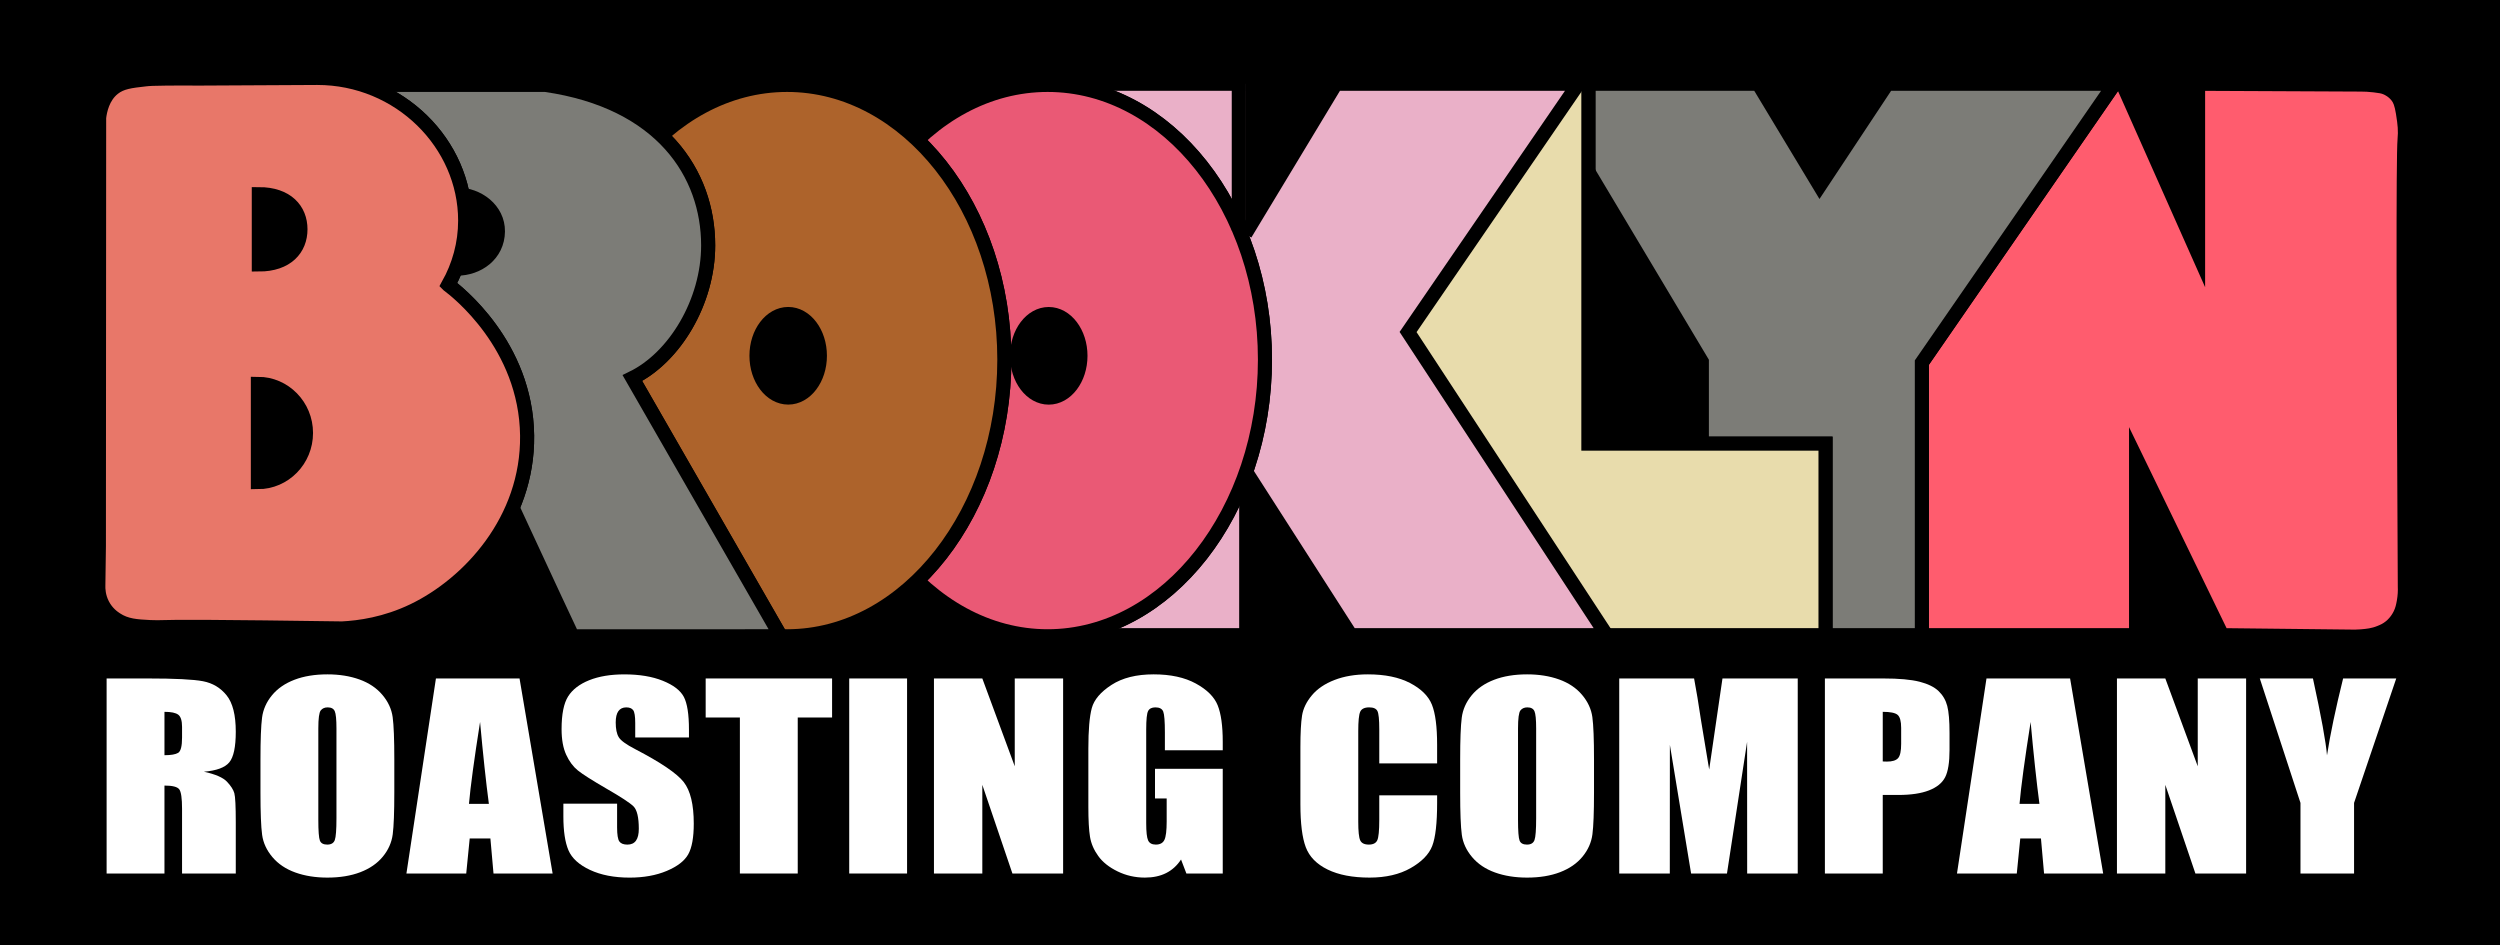<?xml version="1.0" encoding="UTF-8"?>
<svg id="Layer_2" data-name="Layer 2" xmlns="http://www.w3.org/2000/svg" viewBox="0 0 739.87 279.687">
  <g id="Layer_1-2" data-name="Layer 1">
    <rect width="739.87" height="279.687" stroke-width="0"/>
    <g>
      <g>
        <g>
          <path d="m650.515,24.791v50.374l-22.376-50.374h-60.943l-.123,163.185h65.096v-52.502l25.472,52.502c12.618.145,25.236.286,37.854.427.807.034,1.972.039,3.365-.078,1.755-.15,3.463-.31,5.483-1.13.887-.354,1.963-.8,3.138-1.77.439-.364,1.812-1.556,2.817-3.622.67-1.367.878-2.511,1.099-3.699.316-1.75.363-3.292.311-4.509-.406-75.546-.524-127.239-.08-132.238.241-2.725.075-4.485-.486-7.966-.448-2.744-.93-3.874-1.647-4.829-1.213-1.619-2.784-2.337-3.232-2.536-1-.441-1.869-.558-3.563-.766-1.519-.184-2.874-.242-3.997-.242-16.063-.073-32.125-.15-48.188-.228" fill="#327ec0" stroke="#000" stroke-miterlimit="10" stroke-width="4.171"/>
          <path d="m650.515,24.791v50.374l-22.376-50.374h-60.943l-.123,163.185h65.096v-52.502l25.472,52.502c12.618.145,25.236.286,37.854.427.807.034,1.972.039,3.365-.078,1.755-.15,3.463-.31,5.483-1.13.887-.354,1.963-.8,3.138-1.77.439-.364,1.812-1.556,2.817-3.622.67-1.367.878-2.511,1.099-3.699.316-1.75.363-3.292.311-4.509-.406-75.546-.524-127.239-.08-132.238.241-2.725.075-4.485-.486-7.966-.448-2.744-.93-3.874-1.647-4.829-1.213-1.619-2.784-2.337-3.232-2.536-1-.441-1.869-.558-3.563-.766-1.519-.184-2.874-.242-3.997-.242-16.063-.073-32.125-.15-48.188-.228Z" fill="#ff5c6e" stroke="#000" stroke-miterlimit="10" stroke-width="4.171"/>
          <polygon points="520.347 24.795 538.552 54.991 558.546 24.795 625.779 24.795 568.771 107.309 568.771 187.985 503.657 187.985 503.657 107.042 454.525 24.795 520.347 24.795" fill="#b1b8a3" stroke="#000" stroke-width="4.171"/>
          <polygon points="520.347 24.795 538.552 54.991 558.546 24.795 625.779 24.795 568.771 107.309 568.771 187.985 503.657 187.985 503.657 107.042 454.525 24.795 520.347 24.795" fill="#7c7c77" stroke="#000" stroke-miterlimit="10" stroke-width="4.171"/>
          <polygon points="470.077 131.296 470.077 24.788 407.171 24.788 407.26 187.973 540.259 187.973 540.259 131.296 470.077 131.296" fill="#6d323c" stroke="#000" stroke-miterlimit="10" stroke-width="4.171"/>
          <polygon points="470.077 131.296 470.077 24.788 407.171 24.788 407.26 187.973 540.259 187.973 540.259 131.296 470.077 131.296" fill="#e8dcac" stroke="#000" stroke-miterlimit="10" stroke-width="4.171"/>
          <polyline points="368.544 69.23 395.375 24.791 467.105 24.791 416.718 98.262 475.49 187.975 399.782 187.975 368.817 139.7 368.817 187.975 312.272 187.975 312.272 116.787 323.239 113.932 323.239 94.5 312.272 92.584 312.272 24.791 368.544 24.791" fill="#eab0c8" stroke="#000" stroke-miterlimit="10" stroke-width="4.171"/>
          <path d="m310.371,117.667c-5.176,0-9.376-5.546-9.376-12.368,0-6.812,4.2-12.358,9.376-12.358s9.386,5.546,9.386,12.358c0,6.822-4.209,12.368-9.386,12.368m-.325-92.54c-35.509,0-64.326,36.585-64.326,81.297,0,44.735,28.818,81.883,64.326,81.883,35.513,0,64.317-37.148,64.317-81.883,0-44.711-28.803-81.297-64.317-81.297" fill="#94493d" stroke="#000" stroke-miterlimit="10" stroke-width="4.171"/>
          <path d="m310.371,117.667c-5.176,0-9.376-5.546-9.376-12.368,0-6.812,4.2-12.358,9.376-12.358s9.386,5.546,9.386,12.358c0,6.822-4.209,12.368-9.386,12.368m-.325-92.54c-35.509,0-64.326,36.585-64.326,81.297,0,44.735,28.818,81.883,64.326,81.883,35.513,0,64.317-37.148,64.317-81.883,0-44.711-28.803-81.297-64.317-81.297" fill="#ea5975" stroke="#000" stroke-miterlimit="10" stroke-width="4.171"/>
          <path d="m233.272,117.652c-5.176,0-9.39-5.542-9.39-12.368,0-6.817,4.214-12.354,9.39-12.354s9.371,5.537,9.371,12.354c0,6.826-4.195,12.368-9.371,12.368m-.335-92.525c-35.513,0-64.303,36.571-64.303,81.287,0,44.721,28.789,81.893,64.303,81.893,35.504,0,64.298-37.172,64.298-81.893,0-44.716-28.794-81.287-64.298-81.287" fill="#675ca8" stroke="#000" stroke-miterlimit="10" stroke-width="4.171"/>
          <path d="m233.272,117.652c-5.176,0-9.39-5.542-9.39-12.368,0-6.817,4.214-12.354,9.39-12.354s9.371,5.537,9.371,12.354c0,6.826-4.195,12.368-9.371,12.368m-.335-92.525c-35.513,0-64.303,36.571-64.303,81.287,0,44.721,28.789,81.893,64.303,81.893,35.504,0,64.298-37.172,64.298-81.893,0-44.716-28.794-81.287-64.298-81.287" fill="#ad632b" stroke="#000" stroke-miterlimit="10" stroke-width="4.171"/>
          <path d="m135.232,57.557c6.158,0,12.203,4.47,12.127,10.952-.08,6.88-5.969,10.996-12.127,10.996l.986-4.407-.986-17.541Zm95.829,130.749l-43.913-76.419c12.557-6.114,22.433-22.608,22.433-39.252,0-21.173-13.774-42.539-48.155-47.509h-70.343v156.004l41.025-13.28,9.423-39.548s26.114,56.405,27.897,60.008l61.632-.005Z" fill="#707ab6" stroke="#000" stroke-width="4.171"/>
          <path d="m135.232,57.557c6.158,0,12.203,4.47,12.127,10.952-.08,6.88-5.969,10.996-12.127,10.996l.986-4.407-.986-17.541Zm95.829,130.749l-43.913-76.419c12.557-6.114,22.433-22.608,22.433-39.252,0-21.173-13.774-42.539-48.155-47.509h-70.343v156.004l41.025-13.28,9.423-39.548s26.114,56.405,27.897,60.008l61.632-.005Z" fill="#7c7c77" stroke="#000" stroke-miterlimit="10" stroke-width="4.171"/>
          <path d="m76.319,113.596c7.857,0,14.237,6.506,14.237,14.545,0,8.034-6.38,14.55-14.237,14.55v-29.095Zm.278-56.139c8.338,0,12.321,4.654,12.321,10.4,0,5.76-3.983,10.419-12.321,10.419v-20.819Zm56.045,26.864c3.19-5.692,5.025-12.155,5.025-19.039,0-22.714-19.389-42.224-43.776-42.224-11.726.063-23.452.126-35.179.189-2.416-.024-5.615-.034-9.4,0-4.016.044-5.101.102-6.342.242-4.36.495-7.069.8-9.4,2.657-3.18,2.526-3.992,6.599-4.233,8.693-.023,42.253-.052,84.506-.075,126.764-.052,3.864-.104,7.723-.16,11.588-.038,1.096.028,3.336,1.255,5.716,1.302,2.531,3.195,3.816,3.997,4.344,2.977,1.973,6.082,2.133,10.023,2.337,1.812.092,3.157.034,3.294.024,3.817-.165,17.79-.141,53.577.378,5.073-.257,12.816-1.294,21.154-5.314,16.374-7.898,33.895-26.748,33.598-51.775-.321-26.801-20.866-42.719-23.358-44.58" fill="#dd2128" stroke="#000" stroke-width="4.171"/>
          <path d="m76.319,113.596c7.857,0,14.237,6.506,14.237,14.545,0,8.034-6.38,14.55-14.237,14.55v-29.095Zm.278-56.139c8.338,0,12.321,4.654,12.321,10.4,0,5.76-3.983,10.419-12.321,10.419v-20.819Zm56.045,26.864c3.19-5.692,5.025-12.155,5.025-19.039,0-22.714-19.389-42.224-43.776-42.224-11.726.063-23.452.126-35.179.189-2.416-.024-5.615-.034-9.4,0-4.016.044-5.101.102-6.342.242-4.36.495-7.069.8-9.4,2.657-3.18,2.526-3.992,6.599-4.233,8.693-.023,42.253-.052,84.506-.075,126.764-.052,3.864-.104,7.723-.16,11.588-.038,1.096.028,3.336,1.255,5.716,1.302,2.531,3.195,3.816,3.997,4.344,2.977,1.973,6.082,2.133,10.023,2.337,1.812.092,3.157.034,3.294.024,3.817-.165,17.79-.141,53.577.378,5.073-.257,12.816-1.294,21.154-5.314,16.374-7.898,33.895-26.748,33.598-51.775-.321-26.801-20.866-42.719-23.358-44.58Z" fill="#e87769" stroke="#000" stroke-miterlimit="10" stroke-width="4.171"/>
        </g>
        <path d="m366.618,23.056v45.139" fill="none" stroke="#000" stroke-width="4.171"/>
      </g>
      <g>
        <path d="m31.553,200.789h12.118c8.079,0,13.548.273,16.409.82,2.859.547,5.191,1.943,6.994,4.189s2.704,5.829,2.704,10.75c0,4.492-.637,7.511-1.911,9.056-1.274,1.546-3.781,2.473-7.523,2.781,3.389.737,5.666,1.724,6.832,2.96,1.166,1.235,1.892,2.37,2.176,3.404.285,1.034.427,3.881.427,8.539v15.225h-15.9v-19.182c0-3.09-.278-5.004-.833-5.74-.557-.737-2.014-1.105-4.372-1.105v26.027h-17.12v-57.725Zm17.12,9.877v12.835c1.925,0,3.273-.231,4.046-.695.773-.463,1.159-1.966,1.159-4.51v-3.174c0-1.83-.373-3.03-1.118-3.601-.746-.57-2.108-.855-4.087-.855Z" fill="#fff" stroke-width="0"/>
        <path d="m116.695,234.59c0,5.8-.156,9.906-.468,12.318-.312,2.413-1.288,4.617-2.928,6.614-1.641,1.996-3.857,3.529-6.649,4.6-2.792,1.069-6.046,1.604-9.76,1.604-3.524,0-6.689-.506-9.495-1.516-2.807-1.01-5.063-2.525-6.771-4.546s-2.725-4.219-3.05-6.597c-.325-2.376-.488-6.536-.488-12.479v-9.876c0-5.8.156-9.906.468-12.319.312-2.412,1.287-4.617,2.928-6.613,1.641-1.997,3.856-3.53,6.649-4.6,2.792-1.069,6.046-1.604,9.76-1.604,3.524,0,6.689.505,9.496,1.516,2.806,1.01,5.062,2.525,6.771,4.546s2.725,4.219,3.05,6.596.488,6.537.488,12.479v9.876Zm-17.12-18.968c0-2.687-.17-4.403-.509-5.152s-1.037-1.123-2.095-1.123c-.895,0-1.579.303-2.053.909-.475.605-.712,2.395-.712,5.366v26.954c0,3.352.155,5.42.468,6.204.311.784,1.037,1.177,2.176,1.177,1.165,0,1.911-.451,2.236-1.355.325-.902.488-3.054.488-6.453v-26.526Z" fill="#fff" stroke-width="0"/>
        <path d="m153.757,200.789l9.79,57.725h-17.496l-.919-10.375h-6.124l-1.029,10.375h-17.7l8.733-57.725h24.745Zm-9.074,37.116c-.866-6.538-1.735-14.619-2.607-24.245-1.744,11.054-2.84,19.136-3.286,24.245h5.894Z" fill="#fff" stroke-width="0"/>
        <path d="m203.896,218.26h-15.901v-4.278c0-1.997-.203-3.268-.609-3.815-.406-.546-1.085-.819-2.033-.819-1.031,0-1.81.368-2.339,1.106-.528.737-.793,1.854-.793,3.354,0,1.927.297,3.378.892,4.353.567.976,2.181,2.152,4.838,3.529,7.621,3.966,12.422,7.221,14.4,9.764,1.979,2.544,2.969,6.644,2.969,12.301,0,4.112-.549,7.144-1.646,9.092-1.099,1.949-3.22,3.583-6.364,4.902-3.146,1.319-6.806,1.979-10.98,1.979-4.582,0-8.493-.762-11.732-2.282s-5.361-3.459-6.364-5.812c-1.003-2.354-1.504-5.692-1.504-10.02v-3.779h15.9v7.024c0,2.163.224,3.554.671,4.172s1.24.927,2.379.927,1.985-.393,2.542-1.177c.555-.784.833-1.949.833-3.494,0-3.398-.528-5.621-1.586-6.667-1.085-1.046-3.755-2.793-8.011-5.241-4.257-2.473-7.076-4.267-8.459-5.384s-2.528-2.662-3.437-4.636c-.908-1.973-1.362-4.492-1.362-7.559,0-4.421.644-7.653,1.932-9.698,1.287-2.044,3.368-3.642,6.242-4.795s6.344-1.729,10.411-1.729c4.446,0,8.234.63,11.366,1.89,3.131,1.26,5.205,2.847,6.222,4.76,1.017,1.914,1.525,5.164,1.525,9.752v2.281Z" fill="#fff" stroke-width="0"/>
        <path d="m246.254,200.789v11.553h-10.166v46.172h-17.121v-46.172h-10.125v-11.553h37.412Z" fill="#fff" stroke-width="0"/>
        <path d="m268.446,200.789v57.725h-17.121v-57.725h17.121Z" fill="#fff" stroke-width="0"/>
        <path d="m314.627,200.789v57.725h-15.006l-8.906-26.241v26.241h-14.314v-57.725h14.314l9.598,25.992v-25.992h14.314Z" fill="#fff" stroke-width="0"/>
        <path d="m361.866,222.039h-17.12v-5.241c0-3.304-.163-5.371-.488-6.203s-1.098-1.248-2.317-1.248c-1.058,0-1.776.356-2.155,1.069-.38.713-.569,2.544-.569,5.491v27.703c0,2.591.189,4.296.569,5.116.379.82,1.138,1.23,2.276,1.23,1.247,0,2.095-.464,2.542-1.391s.671-2.733.671-5.42v-6.846h-3.456v-8.771h20.048v30.983h-10.759l-1.583-4.136c-1.167,1.783-2.639,3.12-4.416,4.011-1.776.892-3.872,1.338-6.287,1.338-2.876,0-5.569-.612-8.078-1.837-2.51-1.224-4.416-2.739-5.719-4.546-1.303-1.806-2.116-3.702-2.441-5.687s-.488-4.962-.488-8.932v-17.149c0-5.515.339-9.52,1.017-12.016s2.623-4.783,5.836-6.863,7.367-3.12,12.464-3.12c5.016,0,9.177.903,12.484,2.71s5.463,3.952,6.467,6.436c1.002,2.484,1.504,6.091,1.504,10.821v2.495Z" fill="#fff" stroke-width="0"/>
        <path d="m425.316,225.926h-17.121v-10.033c0-2.917-.183-4.737-.549-5.461-.366-.723-1.173-1.085-2.419-1.085-1.41,0-2.305.439-2.685,1.319-.38.879-.569,2.78-.569,5.704v26.812c0,2.805.189,4.635.569,5.49.38.856,1.233,1.284,2.562,1.284,1.274,0,2.108-.429,2.502-1.286.393-.858.589-2.872.589-6.041v-7.256h17.121v2.25c0,5.975-.481,10.212-1.444,12.711-.962,2.5-3.09,4.689-6.384,6.57s-7.354,2.821-12.18,2.821c-5.017,0-9.15-.797-12.403-2.39-3.254-1.592-5.409-3.797-6.466-6.613-1.058-2.817-1.586-7.054-1.586-12.711v-16.864c0-4.16.162-7.279.487-9.359.326-2.08,1.295-4.083,2.908-6.008,1.612-1.926,3.85-3.441,6.71-4.546,2.859-1.105,6.146-1.658,9.861-1.658,5.043,0,9.204.854,12.484,2.563s5.436,3.841,6.466,6.392c1.03,2.552,1.546,6.521,1.546,11.91v5.483Z" fill="#fff" stroke-width="0"/>
        <path d="m471.744,234.59c0,5.8-.156,9.906-.468,12.318-.312,2.413-1.288,4.617-2.928,6.614-1.641,1.996-3.857,3.529-6.649,4.6-2.792,1.069-6.046,1.604-9.76,1.604-3.524,0-6.689-.506-9.495-1.516-2.807-1.01-5.063-2.525-6.771-4.546s-2.725-4.219-3.05-6.597c-.325-2.376-.488-6.536-.488-12.479v-9.876c0-5.8.155-9.906.468-12.319.312-2.412,1.287-4.617,2.928-6.613,1.641-1.997,3.856-3.53,6.649-4.6,2.792-1.069,6.045-1.604,9.76-1.604,3.524,0,6.689.505,9.495,1.516,2.807,1.01,5.063,2.525,6.771,4.546s2.725,4.219,3.05,6.596.488,6.537.488,12.479v9.876Zm-17.121-18.968c0-2.687-.169-4.403-.508-5.152-.34-.749-1.037-1.123-2.095-1.123-.895,0-1.579.303-2.054.909-.475.605-.711,2.395-.711,5.366v26.954c0,3.352.155,5.42.468,6.204.311.784,1.036,1.177,2.175,1.177,1.166,0,1.911-.451,2.237-1.355.325-.902.487-3.054.487-6.453v-26.526Z" fill="#fff" stroke-width="0"/>
        <path d="m532.037,200.789v57.725h-14.966l-.02-38.97-5.958,38.97h-10.614l-6.283-38.079-.02,38.079h-14.966v-57.725h22.153c.657,3.471,1.334,7.562,2.032,12.272l2.431,14.683,3.935-26.955h22.275Z" fill="#fff" stroke-width="0"/>
        <path d="m540.075,200.789h17.243c4.663,0,8.248.321,10.756.963s4.393,1.569,5.653,2.781c1.26,1.212,2.114,2.68,2.562,4.403s.671,4.392.671,8.004v5.027c0,3.685-.434,6.371-1.301,8.059-.868,1.688-2.461,2.983-4.779,3.886-2.317.904-5.348,1.355-9.088,1.355h-4.596v23.246h-17.121v-57.725Zm17.121,9.877v14.689c.488.023.908.035,1.261.035,1.571,0,2.663-.339,3.273-1.016.61-.678.915-2.086.915-4.226v-4.742c0-1.973-.353-3.256-1.058-3.851-.705-.594-2.169-.891-4.392-.891Z" fill="#fff" stroke-width="0"/>
        <path d="m612.641,200.789l9.79,57.725h-17.496l-.919-10.375h-6.124l-1.029,10.375h-17.7l8.732-57.725h24.746Zm-9.074,37.116c-.866-6.538-1.735-14.619-2.607-24.245-1.744,11.054-2.84,19.136-3.285,24.245h5.893Z" fill="#fff" stroke-width="0"/>
        <path d="m664.731,200.789v57.725h-15.006l-8.905-26.241v26.241h-14.314v-57.725h14.314l9.597,25.992v-25.992h14.314Z" fill="#fff" stroke-width="0"/>
        <path d="m709.164,200.789l-12.484,36.831v20.894h-15.859v-20.894l-12.038-36.831h15.728c2.458,11.268,3.844,18.851,4.158,22.748.949-6.159,2.538-13.741,4.769-22.748h15.728Z" fill="#fff" stroke-width="0"/>
      </g>
    </g>
  </g>
</svg>